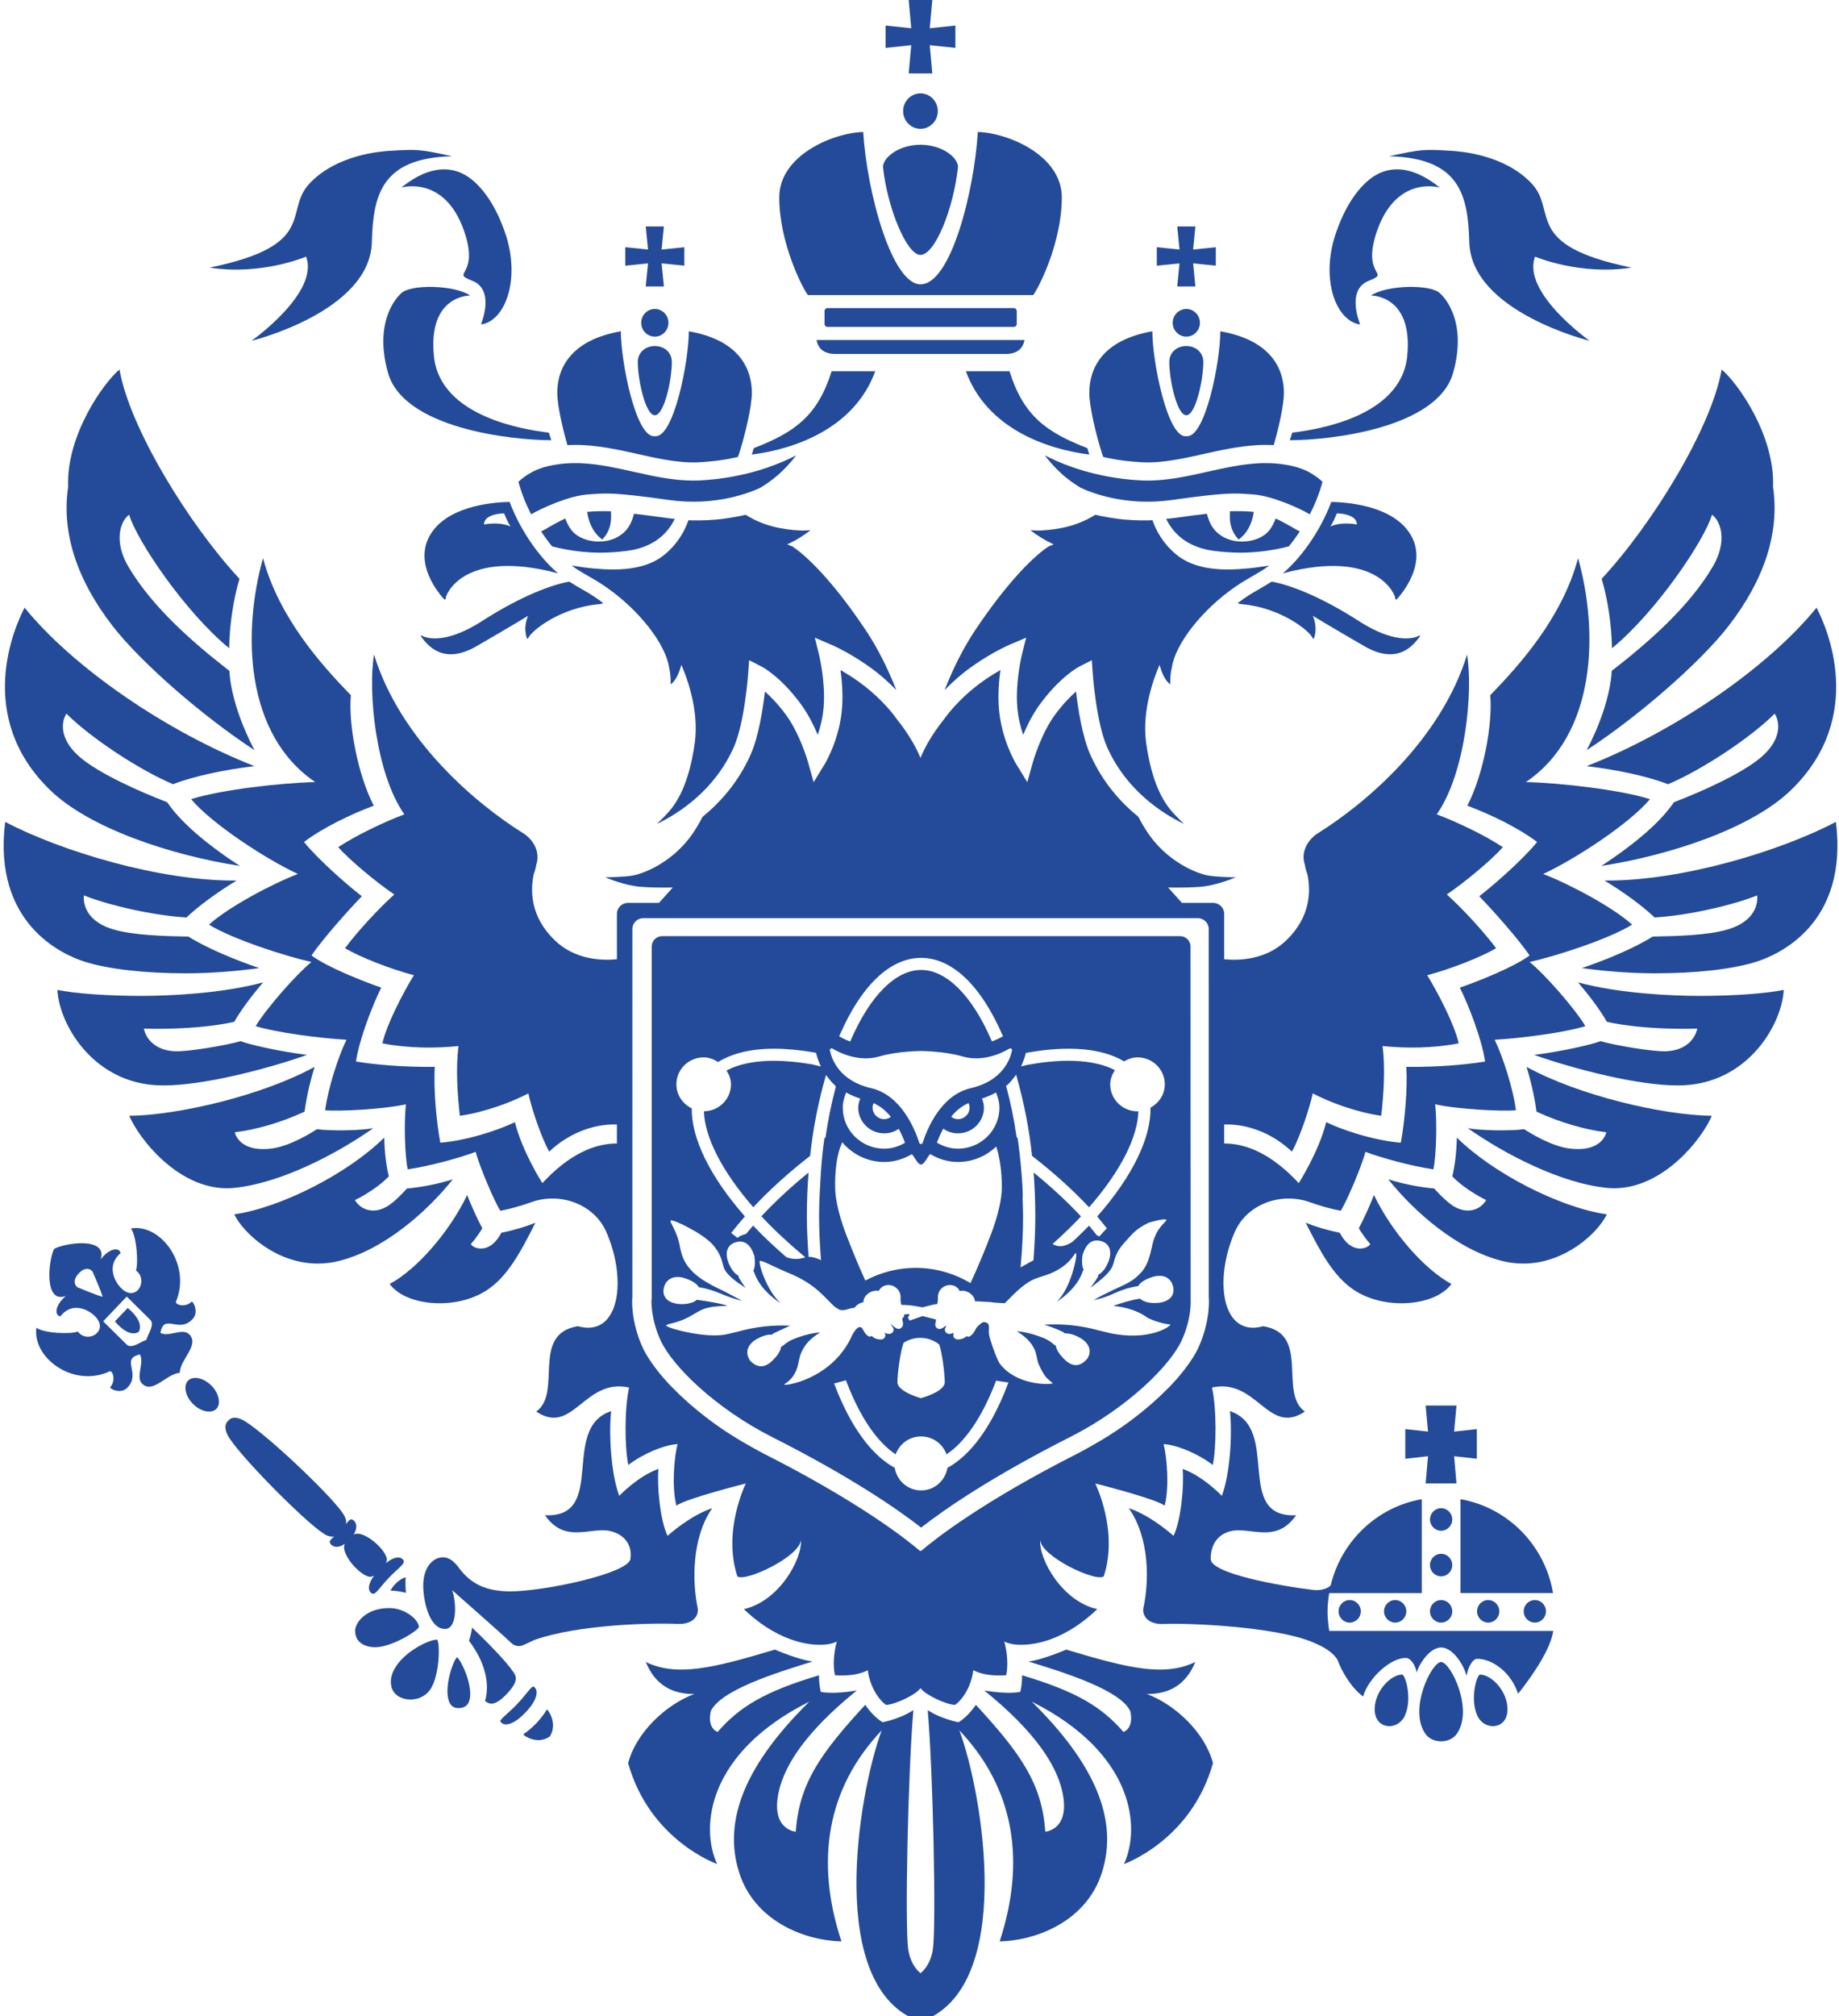 <svg width="104" height="114" viewBox="0 0 104 114" fill="none" xmlns="http://www.w3.org/2000/svg">
<path d="M81.499 85.273C81.151 85.273 80.869 85.559 80.869 85.91C80.869 86.262 81.151 86.547 81.499 86.547C81.846 86.547 82.128 86.262 82.128 85.91C82.128 85.558 81.846 85.273 81.499 85.273Z" fill="#244B99"/>
<path d="M83.531 91.104C83.531 91.456 83.813 91.741 84.161 91.741C84.508 91.741 84.79 91.456 84.79 91.104C84.79 90.752 84.508 90.467 84.161 90.467C83.813 90.467 83.531 90.752 83.531 91.104Z" fill="#244B99"/>
<path d="M81.499 90.467C81.151 90.467 80.869 90.752 80.869 91.104C80.869 91.456 81.151 91.741 81.499 91.741C81.846 91.741 82.128 91.456 82.128 91.104C82.128 90.752 81.846 90.467 81.499 90.467Z" fill="#244B99"/>
<path d="M86.169 91.104C86.169 91.456 86.451 91.741 86.799 91.741C87.146 91.741 87.428 91.456 87.428 91.104C87.428 90.752 87.146 90.467 86.799 90.467C86.451 90.467 86.169 90.752 86.169 91.104Z" fill="#244B99"/>
<path d="M80.623 79.469L80.758 80.942L79.473 80.8V82.477L80.758 82.335L80.623 83.874H82.368L82.234 82.335L83.519 82.477V80.8L82.234 80.942L82.368 79.469H80.623Z" fill="#244B99"/>
<path d="M82.594 84.764V90.073H87.828C87.373 87.366 85.266 85.229 82.594 84.764Z" fill="#244B99"/>
<path d="M81.499 87.852C81.151 87.852 80.869 88.137 80.869 88.489C80.869 88.841 81.151 89.126 81.499 89.126C81.846 89.126 82.128 88.84 82.128 88.489C82.128 88.137 81.846 87.852 81.499 87.852Z" fill="#244B99"/>
<path d="M83.7 94.682C83.521 94.682 83.122 96.023 83.533 96.974C83.751 97.481 84.264 97.695 84.694 97.553C85.117 97.413 85.24 97.015 85.252 96.705C85.291 95.663 84.367 94.682 83.7 94.682Z" fill="#244B99"/>
<path d="M79.295 94.682C78.628 94.682 77.704 95.663 77.743 96.705C77.755 97.015 77.878 97.413 78.302 97.553C78.731 97.695 79.244 97.481 79.463 96.974C79.873 96.023 79.474 94.682 79.295 94.682Z" fill="#244B99"/>
<path d="M81.498 93.969C80.959 93.969 79.63 96.675 80.621 98.044C80.81 98.306 81.142 98.453 81.498 98.453C81.853 98.453 82.185 98.306 82.375 98.044C83.366 96.675 82.037 93.969 81.498 93.969Z" fill="#244B99"/>
<path d="M75.077 91.107C75.077 90.564 75.172 90.074 75.172 90.074H80.403V89.625L80.403 85.84L80.403 84.764C77.878 85.202 75.859 87.132 75.257 89.624C75.111 89.832 74.636 89.938 74.302 89.9C72.372 89.666 68.466 88.969 68.466 88.144C68.466 86.986 69.257 86.522 70.017 86.522C71.102 86.522 72.3 87.105 73.298 85.673C69.747 85.834 72.469 80.75 69.557 79.785C69.701 81.083 69.558 83.368 69.098 84.575C69.098 84.575 68.055 83.47 66.883 83.053C66.971 83.996 66.792 85.949 66.367 86.839C66.367 86.839 65.126 85.7 63.839 85.274C65.026 86.98 64.986 89.415 64.666 90.896C64.573 91.324 64.896 91.858 65.801 91.818C67.218 91.756 72.055 91.968 74.154 92.818C74.806 93.082 75.365 93.385 75.638 93.846C75.86 94.467 76.41 95.428 77.087 95.921C77.391 94.849 78.686 93.699 79.53 93.741C79.782 93.753 80.061 94.17 80.119 94.579C80.193 94.199 80.816 93.148 81.498 93.148C82.127 93.148 82.732 94.027 82.942 94.753C83.005 94.287 83.283 93.788 83.535 93.788C84.383 93.788 85.449 94.533 85.85 95.764C86.176 95.362 87.669 93.46 87.838 92.212H75.172C75.172 92.212 75.077 91.672 75.077 91.107Z" fill="#244B99"/>
<path d="M78.27 91.104C78.27 91.456 78.552 91.741 78.9 91.741C79.248 91.741 79.529 91.456 79.529 91.104C79.529 90.752 79.248 90.467 78.9 90.467C78.552 90.467 78.27 90.752 78.27 91.104Z" fill="#244B99"/>
<path d="M75.699 91.104C75.699 91.456 75.981 91.741 76.329 91.741C76.676 91.741 76.958 91.456 76.958 91.104C76.958 90.752 76.676 90.467 76.329 90.467C75.981 90.467 75.699 90.752 75.699 91.104Z" fill="#244B99"/>
<path d="M25.844 93.697C25.633 93.894 25.144 95.256 25.357 96.085C25.449 96.441 25.647 96.593 25.982 96.575C26.328 96.553 26.516 96.374 26.575 96.01C26.707 95.182 26.074 93.865 25.844 93.697Z" fill="#244B99"/>
<path d="M30.334 97.429C30.044 97.734 29.75 97.951 29.587 98.062C29.703 98.178 30.031 98.385 30.442 98.385C30.677 98.385 30.896 98.316 31.096 98.181C31.506 97.51 31.11 96.823 30.933 96.648C30.828 96.818 30.624 97.125 30.334 97.429Z" fill="#244B99"/>
<path d="M28.659 95.777C29.094 95.319 29.246 94.986 29.139 94.725C28.983 94.35 27.994 93.258 26.698 92.025C26.659 92.28 26.602 92.531 26.525 92.777C27.398 93.921 27.725 95.149 27.43 96.18C27.537 96.251 27.603 96.283 27.642 96.298C27.977 96.43 28.395 96.054 28.659 95.777Z" fill="#244B99"/>
<path d="M30.327 95.864C30.372 95.668 30.341 95.51 30.238 95.408C30.205 95.376 30.176 95.357 30.158 95.357C30.083 95.357 29.916 95.562 29.756 95.76C29.622 95.924 29.455 96.129 29.242 96.352C29.03 96.575 28.834 96.751 28.677 96.893C28.49 97.061 28.296 97.235 28.294 97.313C28.294 97.331 28.313 97.361 28.347 97.394C28.416 97.463 28.508 97.496 28.62 97.496C28.791 97.496 29.162 97.409 29.719 96.823C30.143 96.379 30.284 96.056 30.327 95.864Z" fill="#244B99"/>
<path d="M22.356 89.558C22.35 89.564 22.188 89.722 22.084 89.934C22.355 89.936 22.671 89.982 22.955 90.058C22.936 89.808 22.917 89.471 22.942 89.18C22.702 89.233 22.445 89.462 22.356 89.558Z" fill="#244B99"/>
<path d="M25.577 89.912C25.589 89.935 28.082 92.109 28.919 92.896C29.116 93.082 29.387 93.125 29.663 92.985C29.821 92.906 30.017 92.814 30.22 92.722C32.712 91.848 36.813 91.75 38.317 91.816C39.223 91.855 39.543 91.323 39.452 90.893C39.158 89.492 39.092 86.978 40.279 85.272C38.992 85.698 37.752 86.837 37.752 86.837C37.326 85.947 37.148 83.994 37.236 83.051C36.064 83.468 35.02 84.573 35.02 84.573C34.56 83.365 34.417 81.081 34.562 79.783C31.649 80.748 34.371 85.832 30.82 85.671C31.818 87.103 33.016 86.521 34.101 86.521C34.861 86.521 35.806 87.014 35.653 88.142C35.542 88.959 30.777 89.976 28.86 89.976C27.521 89.976 26.624 89.566 25.952 88.644C25.628 88.201 25.299 88.001 24.929 88.057C24.471 88.127 23.935 88.591 23.935 89.668C23.935 90.43 24.245 92.101 25.168 92.101C25.817 92.101 25.846 90.78 25.577 89.912Z" fill="#244B99"/>
<path d="M20.821 89.136C20.931 89.173 21.042 89.147 21.151 89.089C20.799 89.576 20.813 89.896 20.965 90.046C21.204 90.281 21.381 89.85 21.984 89.215C22.588 88.582 23.005 88.388 22.768 88.153C22.614 88.002 22.297 87.998 21.822 88.381C21.875 88.269 21.895 88.157 21.857 88.048C21.657 87.476 20.728 86.714 20.216 86.713C20.142 86.713 20.069 86.728 20.001 86.757C20.226 86.399 20.168 86.128 20.017 85.98C19.851 85.817 19.756 85.931 19.57 86.167C19.596 86.002 19.553 85.809 19.396 85.573C18.627 84.42 14.561 80.624 13.638 80.243C13.086 80.015 12.906 80.331 12.906 80.331C12.906 80.331 12.601 80.525 12.842 81.079C13.245 82.006 17.152 85.969 18.308 86.715C18.545 86.868 18.736 86.905 18.897 86.874C18.672 87.069 18.564 87.17 18.729 87.332C18.88 87.481 19.149 87.531 19.494 87.29C19.468 87.36 19.456 87.435 19.458 87.51C19.476 88.03 20.252 88.951 20.821 89.136Z" fill="#244B99"/>
<path d="M23.692 91.994C23.688 91.593 22.923 90.92 22.015 90.92C20.667 90.92 20.083 91.768 20.083 92.2C20.083 93.014 20.875 93.119 21.118 93.132C22.067 93.191 23.598 92.228 23.692 91.994Z" fill="#244B99"/>
<path d="M22.531 94.029C22.172 94.484 22.038 94.929 22.131 95.351C22.244 95.862 22.753 96.091 23.207 96.091C23.686 96.091 24.115 95.867 24.355 95.49C24.869 94.684 24.892 92.898 24.719 92.703C24.287 92.703 23.139 93.257 22.531 94.029Z" fill="#244B99"/>
<path d="M10.697 75.438C10.316 75.062 9.537 75.622 9.071 75.362C9.277 74.214 10.096 75.419 10.887 74.588C11.202 74.257 11.033 73.74 10.852 73.583C10.511 73.926 9.984 73.808 9.943 73.617C10.841 71.511 9.087 69.162 7.403 69.457C7.733 69.896 7.832 71.422 7.688 71.834C8.329 72.291 7.871 73.368 7.163 73.055C6.688 72.863 5.851 71.685 6.814 70.856C6.786 70.556 6.256 70.484 5.694 71.204C6.107 69.881 3.579 70.296 3.059 70.614C2.764 71.151 2.436 73.736 3.722 73.275C3.032 73.87 3.12 74.406 3.415 74.426C4.199 73.421 5.381 74.236 5.585 74.713C5.915 75.424 4.871 75.922 4.403 75.285C4.001 75.445 2.5 75.392 2.058 75.07C1.823 76.792 4.183 78.502 6.224 77.524C6.412 77.559 6.545 78.091 6.22 78.449C6.379 78.629 6.892 78.784 7.208 78.453C7.998 77.623 6.789 76.827 7.91 76.581C8.181 77.047 7.655 77.857 8.036 78.233C8.646 78.834 9.412 77.668 10.164 77.621C10.186 76.855 11.307 76.04 10.697 75.438ZM4.378 72.779C4.378 72.779 3.984 72.501 4.457 71.991C4.941 71.494 5.228 71.887 5.228 71.887C5.228 71.887 5.672 72.869 5.803 73.32C5.355 73.201 4.378 72.779 4.378 72.779ZM8.28 75.764C8.036 75.795 7.456 76.307 7.165 76.021L5.835 74.709L6.5 74.008L7.168 73.309L8.497 74.622C8.788 74.908 8.303 75.515 8.28 75.764Z" fill="#244B99"/>
<path d="M11.047 77.906C10.927 77.906 10.756 77.935 10.63 78.067C10.503 78.2 10.458 78.407 10.504 78.647C10.555 78.908 10.705 79.173 10.928 79.392C11.194 79.655 11.528 79.812 11.822 79.812C11.943 79.812 12.113 79.785 12.239 79.653C12.514 79.364 12.378 78.757 11.942 78.326C11.675 78.064 11.341 77.906 11.047 77.906Z" fill="#244B99"/>
<path d="M7.219 73.955L6.859 74.331L6.501 74.71C6.501 74.71 7.244 75.67 7.844 75.305C8.186 74.681 7.219 73.955 7.219 73.955Z" fill="#244B99"/>
<path d="M77.487 70.333C77.461 70.523 76.47 71.042 75.77 69.703C75.052 69.556 74.336 69.337 73.842 69.135C74.691 70.824 75.436 72.205 76.615 72.965C78.366 74.095 81.176 73.842 82.082 72.596C80.542 71.769 78.702 69.651 77.701 67.566C77.502 68.075 77.142 68.897 76.844 69.449C77.028 69.751 77.273 70.098 77.487 70.333Z" fill="#244B99"/>
<path d="M94.334 44.34C96.304 43.51 99.078 41.646 100.358 40.353C100.528 40.57 100.988 41.657 99.534 42.864C98.475 43.743 96.326 44.719 94.664 45.358C93.929 46.444 92.55 47.654 90.561 48.959C94.407 48.362 99.045 46.851 101.297 44.661C105.571 40.505 103.291 35.435 102.73 34.357C99.962 37.769 94.665 41.388 89.73 43.316C91.395 43.518 93.104 43.865 94.334 44.34Z" fill="#244B99"/>
<path d="M91.162 36.652C93.65 34.615 96.395 30.553 96.817 29.102C97.37 29.505 97.658 30.675 96.877 32.011C95.527 34.321 93.194 36.342 91.149 37.93C91.062 39.414 90.404 41.135 89.73 42.415C92.74 40.442 96.193 37.414 97.761 35.383C99.8 32.743 100.644 30.1 100.269 27.528C100.385 24.601 98.243 21.614 97.362 20.893C96.81 24.144 93.47 29.614 90.577 32.727C90.92 33.853 91.142 35.35 91.162 36.652Z" fill="#244B99"/>
<path d="M89.242 55.543C89.827 56.227 90.469 57.066 90.875 57.776C93.147 58.275 95.984 58.156 95.984 58.156C95.984 58.156 95.815 59.352 94.239 59.438C93.544 59.476 91.406 59.121 90.511 58.867C90.133 59.024 88.475 59.427 86.759 59.645C89.166 60.49 92.665 61.37 94.864 61.37C95.082 61.37 95.285 61.362 95.469 61.345C98.995 61.032 100.782 57.828 100.875 55.971C99.832 56.178 98.015 56.308 96.145 56.308C94.559 56.308 91.566 56.176 89.242 55.543Z" fill="#244B99"/>
<path d="M103.826 46.471C100.69 48.112 95.11 49.824 90.738 49.786C91.845 50.457 92.894 51.227 93.573 51.874C95.415 51.766 97.908 51.209 99.373 50.626C99.403 50.883 99.427 52.029 97.732 52.542C96.58 52.891 94.786 52.928 93.463 52.954C92.406 53.619 90.778 54.29 89.459 54.734C90.68 54.906 92.182 55.032 93.605 55.032C95.938 55.032 98.027 54.792 99.337 54.373C100.581 53.975 104.543 52.238 103.826 46.471Z" fill="#244B99"/>
<path d="M86.895 62.854C88.231 63.468 89.627 63.873 90.84 64.019C90.84 64.019 90.64 65.173 88.754 64.937C87.72 64.807 86.477 64.03 86.195 63.844C85.38 63.956 83.662 63.918 83.009 63.787C85.061 65.234 88.248 66.906 90.889 67.164C91.022 67.177 91.155 67.183 91.288 67.183C94.058 67.183 96.244 64.412 96.808 63.088C93.99 63.051 89.241 61.923 86.33 60.32C86.529 60.974 86.761 61.86 86.895 62.854Z" fill="#244B99"/>
<path d="M82.13 66.509C82.876 67.298 84.049 67.853 84.049 67.853C84.049 67.853 83.74 68.443 83.013 68.443C82.772 68.443 82.519 68.375 82.264 68.233C81.763 67.954 81.111 67.2 81.111 67.2C80.181 67.107 79.342 66.939 78.511 66.678C79.966 68.502 82.412 70.675 84.981 71.302C85.362 71.395 85.753 71.442 86.145 71.443C88.48 71.443 90.346 69.741 90.871 68.659C88.215 68.28 84.412 66.328 82.389 64.318C82.372 65.121 82.278 65.927 82.13 66.509Z" fill="#244B99"/>
<path d="M64.859 95.779C66.126 95.787 67.069 95.257 67.597 93.97C65.843 94.808 63.838 94.332 60.298 93.269C60.298 93.269 58.914 93.862 58.157 93.941C60.294 94.591 63.407 95.584 63.925 96.763C64.131 97.752 63.534 97.922 63.534 97.922C62.289 96.498 60.889 95.643 57.801 94.72C57.807 95.271 57.7 95.658 57.7 95.658C57.7 95.658 57.048 95.816 55.663 95.578C56.874 96.577 59.801 99.017 60.146 101.694C60.376 103.481 59.113 103.564 59.113 103.564C58.933 100.876 57.761 99.183 55.188 96.39C55.188 96.39 54.766 97.044 54.205 97.374C54.205 97.374 53.254 97.207 52.465 96.691C52.769 100.238 52.948 108.792 52.76 110.187C52.628 111.158 52.059 111.565 52.059 111.565C52.059 111.565 51.49 111.158 51.358 110.187C51.17 108.792 51.349 100.238 51.653 96.691C50.864 97.207 49.913 97.374 49.913 97.374C49.352 97.044 48.931 96.39 48.931 96.39C46.357 99.183 45.185 100.876 45.005 103.564C45.005 103.564 43.742 103.481 43.972 101.694C44.317 99.017 47.244 96.577 48.455 95.578C47.07 95.816 46.418 95.658 46.418 95.658C46.418 95.658 46.311 95.271 46.317 94.72C43.23 95.643 41.829 96.498 40.584 97.922C40.584 97.922 39.987 97.752 40.193 96.763C40.711 95.584 43.824 94.591 45.961 93.941C45.204 93.862 43.82 93.269 43.82 93.269C40.28 94.332 38.275 94.808 36.521 93.97C37.05 95.257 37.992 95.786 39.26 95.779C37.625 96.389 35.956 97.996 35.523 99.689C36.748 104.064 40.554 105.391 40.554 105.391C39.591 103.305 39.999 99.104 45.767 96.212C42.217 99.711 40.854 102.865 41.796 105.858C42.66 108.605 45.47 109.718 47.585 109.766C46.089 105.224 46.756 101.111 49.861 97.836C48.53 101.428 46.658 112.467 52.059 114.306C57.459 112.467 55.588 101.428 54.257 97.836C57.362 101.111 58.029 105.224 56.533 109.766C58.648 109.718 61.458 108.605 62.322 105.858C63.264 102.865 61.901 99.711 58.351 96.212C64.119 99.104 64.527 103.305 63.564 105.391C63.564 105.391 67.37 104.064 68.596 99.689C68.162 97.996 66.493 96.389 64.859 95.779Z" fill="#244B99"/>
<path d="M27.505 72.965C28.683 72.205 29.429 70.824 30.278 69.135C29.784 69.337 29.067 69.556 28.349 69.703C27.65 71.042 26.658 70.523 26.632 70.333C26.847 70.098 27.092 69.751 27.276 69.449C26.977 68.897 26.617 68.075 26.419 67.566C25.418 69.651 23.578 71.769 22.037 72.596C22.943 73.842 25.753 74.095 27.505 72.965Z" fill="#244B99"/>
<path d="M13.559 48.959C11.57 47.654 10.191 46.444 9.456 45.358C7.794 44.719 5.645 43.743 4.586 42.864C3.132 41.657 3.592 40.57 3.762 40.353C5.042 41.646 7.816 43.51 9.786 44.339C11.016 43.865 12.725 43.518 14.391 43.316C9.456 41.388 4.158 37.769 1.39 34.357C0.829 35.435 -1.451 40.505 2.823 44.661C5.075 46.851 9.713 48.362 13.559 48.959Z" fill="#244B99"/>
<path d="M14.392 42.415C13.717 41.135 13.059 39.414 12.972 37.93C10.928 36.342 8.594 34.321 7.244 32.011C6.463 30.675 6.751 29.505 7.304 29.102C7.726 30.553 10.471 34.615 12.96 36.652C12.979 35.35 13.201 33.853 13.544 32.727C10.651 29.614 7.311 24.144 6.759 20.893C5.878 21.614 3.736 24.601 3.853 27.528C3.477 30.1 4.321 32.743 6.36 35.383C7.928 37.414 11.381 40.442 14.392 42.415Z" fill="#244B99"/>
<path d="M13.246 57.776C13.652 57.066 14.294 56.227 14.879 55.543C12.554 56.176 9.562 56.308 7.976 56.308C6.106 56.308 4.288 56.178 3.246 55.971C3.339 57.828 5.126 61.032 8.652 61.345C8.835 61.362 9.039 61.37 9.257 61.37C11.456 61.37 14.955 60.49 17.362 59.645C15.645 59.427 13.988 59.024 13.61 58.867C12.714 59.121 10.576 59.476 9.881 59.438C8.306 59.352 8.137 58.156 8.137 58.156C8.137 58.156 10.974 58.275 13.246 57.776Z" fill="#244B99"/>
<path d="M4.782 54.373C6.092 54.792 8.181 55.032 10.514 55.032C11.937 55.032 13.438 54.906 14.66 54.734C13.341 54.29 11.713 53.619 10.655 52.954C9.333 52.928 7.539 52.891 6.386 52.542C4.692 52.029 4.716 50.883 4.746 50.626C6.211 51.209 8.704 51.766 10.546 51.874C11.225 51.227 12.274 50.457 13.381 49.786C9.009 49.824 3.429 48.112 0.293 46.471C-0.424 52.238 3.538 53.975 4.782 54.373Z" fill="#244B99"/>
<path d="M12.83 67.183C12.963 67.183 13.097 67.177 13.23 67.164C15.87 66.906 19.057 65.234 21.11 63.787C20.457 63.918 18.738 63.956 17.924 63.844C17.642 64.03 16.399 64.807 15.365 64.937C13.479 65.173 13.279 64.019 13.279 64.019C14.491 63.873 15.888 63.468 17.223 62.854C17.357 61.86 17.59 60.974 17.789 60.32C14.877 61.923 10.128 63.051 7.311 63.088C7.874 64.412 10.06 67.183 12.83 67.183Z" fill="#244B99"/>
<path d="M17.974 71.443C18.366 71.442 18.757 71.395 19.138 71.302C21.707 70.675 24.154 68.502 25.608 66.678C24.778 66.939 23.938 67.107 23.008 67.2C23.008 67.2 22.357 67.954 21.855 68.233C21.601 68.375 21.347 68.443 21.106 68.443C20.379 68.443 20.071 67.853 20.071 67.853C20.071 67.853 21.243 67.298 21.989 66.509C21.841 65.927 21.747 65.121 21.73 64.318C19.707 66.328 15.904 68.28 13.248 68.659C13.774 69.741 15.639 71.443 17.974 71.443Z" fill="#244B99"/>
<path d="M51.074 6.282C51.074 6.834 51.514 7.284 52.055 7.284C52.596 7.284 53.036 6.834 53.036 6.282C53.036 5.729 52.596 5.279 52.055 5.279C51.514 5.279 51.074 5.729 51.074 6.282Z" fill="#244B99"/>
<path d="M51.389 4.152L51.389 4.152H52.724L52.58 2.555L54.03 2.708V1.444L52.58 1.597L52.724 0H51.389L51.533 1.597L50.083 1.444V2.708L51.533 2.555L51.389 4.152Z" fill="#244B99"/>
<path d="M46.749 19.935C46.891 19.986 47.055 20.013 47.249 20.013H56.869C57.063 20.013 57.227 19.986 57.368 19.935C57.678 19.825 57.867 19.594 57.941 19.225H46.177C46.25 19.594 46.439 19.825 46.749 19.935Z" fill="#244B99"/>
<path d="M57.33 18.485C57.423 18.485 57.499 18.41 57.499 18.318V17.587C57.499 17.495 57.423 17.42 57.33 17.42H46.798C46.705 17.42 46.629 17.495 46.629 17.587V18.318C46.629 18.41 46.705 18.485 46.798 18.485H57.33Z" fill="#244B99"/>
<path d="M58.428 16.683C58.699 16.349 60.048 13.766 60.048 11.159C60.048 8.812 57.071 7.52 55.299 7.461C55.094 10.813 53.776 16.076 52.059 16.076C50.433 16.076 49.02 10.844 48.817 7.461C47.046 7.52 44.069 8.812 44.069 11.159C44.069 13.766 45.417 16.349 45.689 16.683H58.428Z" fill="#244B99"/>
<path d="M52.057 14.412C52.866 14.412 53.912 11.857 54.179 9.439C54.179 8.95 53.37 8.201 52.057 8.182C50.745 8.201 49.935 8.95 49.935 9.439C50.17 11.694 51.261 14.412 52.057 14.412Z" fill="#244B99"/>
<path d="M67.327 53.515C67.327 53.191 67.061 52.928 66.733 52.928H37.451C37.123 52.928 36.857 53.191 36.857 53.516V73.348V73.431L36.841 73.535C36.845 73.535 36.791 74.546 37.357 75.783C38.012 77.22 40.445 79.623 43.667 81.251C48.153 83.519 50.786 85.352 52.092 86.369C53.396 85.352 56.026 83.523 60.515 81.251C63.735 79.625 66.172 77.22 66.83 75.783C67.411 74.509 67.336 73.474 67.335 73.464L67.327 53.515ZM57.463 60.764L57.511 60.933C57.92 62.382 58.207 63.868 58.365 65.354C59.584 66.3 60.668 67.277 61.59 68.262C63.382 66.206 64.341 64.293 64.378 62.825C64.361 62.825 64.347 62.835 64.329 62.835C63.476 62.835 62.785 62.151 62.785 61.309C62.785 61.007 62.897 60.742 63.05 60.505C62.257 60.091 61.256 59.976 60.424 59.976C59.724 59.976 58.952 60.053 58.129 60.202C58.087 60.21 58.042 60.222 57.998 60.233L57.748 60.294L57.815 60.135C57.901 59.931 57.968 59.732 57.999 59.588L58.011 59.532L58.07 59.522C60.472 59.09 62.357 59.281 63.569 60.009C63.797 59.878 64.047 59.783 64.329 59.783C65.181 59.783 65.873 60.466 65.873 61.309C65.873 61.883 65.538 62.366 65.063 62.626C65.097 64.322 64.059 66.495 62.052 68.779C62.16 68.906 62.259 69.032 62.356 69.153C62.418 69.232 62.481 69.312 62.547 69.391L62.596 69.453L62.541 69.508C62.44 69.609 62.336 69.722 62.216 69.856L62.166 69.911L62.103 69.871C62.073 69.861 62.055 69.856 62.035 69.843L62.014 69.825C61.952 69.749 61.893 69.674 61.834 69.599C61.754 69.498 61.675 69.397 61.589 69.296C61.356 69.542 61.097 69.789 60.846 70.028L60.656 70.209C60.266 70.464 59.93 70.523 59.643 70.394L59.521 70.339L59.62 70.251C60.212 69.715 60.707 69.232 61.132 68.776C60.352 67.937 59.452 67.104 58.455 66.296C58.517 67.128 58.549 67.963 58.549 68.779C58.549 69.508 58.517 70.279 58.448 71.208L58.444 71.255L58.402 71.277C58.276 71.346 58.075 71.458 57.862 71.577L57.715 71.659L57.73 71.495C57.816 70.516 57.858 69.627 57.858 68.779C57.858 68.494 57.846 68.208 57.835 67.931L57.828 67.73L57.838 67.7C57.853 67.153 57.715 65.424 57.544 64.327C57.541 64.327 57.538 64.326 57.536 64.324L57.495 64.305L57.488 64.259C57.347 63.299 57.154 62.353 56.912 61.449L56.897 61.388L56.949 61.353C56.96 61.346 56.969 61.339 56.977 61.334L57.023 61.291C57.157 61.163 57.258 61.031 57.356 60.905L57.463 60.764ZM47.488 58.523C48.712 55.707 50.346 54.158 52.09 54.158C53.833 54.158 55.466 55.706 56.689 58.517L56.72 58.589L56.652 58.627C56.591 58.662 56.421 58.755 56.175 58.851L56.096 58.883L56.062 58.804C54.97 56.286 53.523 54.841 52.09 54.841C50.656 54.841 49.207 56.288 48.115 58.81L48.081 58.888L48.001 58.857C47.753 58.76 47.585 58.668 47.525 58.633L47.457 58.594L47.488 58.523ZM47.085 59.29C47.505 59.538 48.588 60.067 49.737 59.73C50.779 59.425 52.083 59.425 52.083 59.425C52.083 59.425 53.386 59.425 54.429 59.73C55.577 60.067 56.661 59.538 57.08 59.29C57.155 59.245 57.248 59.309 57.231 59.394C57.127 59.897 56.694 61.111 54.906 61.523C53.208 61.914 52.43 63.831 52.178 64.614C52.149 64.706 52.016 64.706 51.987 64.614C51.736 63.831 50.957 61.914 49.26 61.523C47.472 61.111 47.038 59.897 46.934 59.394C46.917 59.309 47.01 59.245 47.085 59.29ZM50.005 64.08C50.304 64.08 50.587 63.987 50.825 63.824C50.985 64.119 51.103 64.398 51.181 64.611C50.829 64.82 50.429 64.946 50.005 64.946C48.712 64.946 47.66 63.906 47.66 62.628C47.66 62.326 47.74 62.04 47.854 61.768C48.085 61.902 48.352 62.017 48.649 62.116C48.583 62.278 48.535 62.448 48.535 62.628C48.535 63.428 49.195 64.08 50.005 64.08ZM49.348 62.628C49.348 62.537 49.369 62.452 49.403 62.374C49.793 62.542 50.118 62.821 50.38 63.147C50.274 63.226 50.148 63.277 50.005 63.277C49.642 63.277 49.348 62.986 49.348 62.628ZM50.005 65.698C50.539 65.698 51.078 65.546 51.563 65.26C51.709 65.37 51.889 65.842 52.083 65.842C52.279 65.842 52.461 65.368 52.608 65.255C53.096 65.544 53.638 65.698 54.175 65.698C55.014 65.698 55.774 65.364 56.333 64.828C56.343 64.855 56.355 64.876 56.364 64.905C56.652 65.813 56.692 67.047 56.632 67.56C56.576 68.055 56.444 68.572 56.31 69.008C56.128 69.604 55.939 70.043 55.936 70.052C55.934 70.058 55.886 70.185 55.803 70.398C55.632 70.835 55.299 71.649 54.884 72.546C53.974 72.004 52.916 71.685 51.779 71.685C50.749 71.685 49.787 71.951 48.937 72.402C48.569 71.597 48.272 70.874 48.105 70.45C48.01 70.201 47.953 70.054 47.95 70.049C47.946 70.041 47.723 69.513 47.524 68.828C47.41 68.432 47.305 67.989 47.256 67.56C47.213 67.192 47.178 65.953 47.477 64.984C47.52 64.843 47.575 64.712 47.633 64.586C48.204 65.26 49.049 65.698 50.005 65.698ZM54.174 64.08C54.985 64.08 55.644 63.428 55.644 62.628C55.644 62.447 55.596 62.277 55.53 62.114C55.827 62.015 56.095 61.901 56.325 61.769C56.44 62.04 56.52 62.326 56.52 62.628C56.52 63.906 55.468 64.946 54.174 64.946C53.745 64.946 53.342 64.817 52.986 64.603C53.065 64.39 53.184 64.11 53.344 63.816C53.585 63.983 53.871 64.08 54.174 64.08ZM53.791 63.14C54.054 62.813 54.382 62.536 54.775 62.37C54.811 62.448 54.831 62.535 54.831 62.628C54.831 62.986 54.537 63.277 54.175 63.277C54.027 63.277 53.898 63.223 53.791 63.14ZM39.794 59.783C40.1 59.783 40.369 59.893 40.609 60.045C41.393 59.567 42.436 59.294 43.756 59.294C44.461 59.294 45.226 59.364 46.032 59.503L46.154 59.532L46.166 59.587C46.199 59.736 46.267 59.938 46.352 60.139L46.42 60.3L46.148 60.232C46.068 60.212 45.989 60.19 45.912 60.176C45.141 60.044 44.415 59.976 43.756 59.976C42.91 59.976 41.888 60.096 41.089 60.528C41.233 60.76 41.338 61.017 41.338 61.309C41.338 62.147 40.653 62.824 39.808 62.832C39.855 64.294 40.813 66.202 42.6 68.258C43.531 67.264 44.611 66.287 45.815 65.353C45.971 63.877 46.257 62.394 46.665 60.949L46.713 60.78L46.82 60.919C46.927 61.057 47.023 61.179 47.15 61.298C47.182 61.334 47.203 61.353 47.225 61.373L47.261 61.409V61.471C47.022 62.373 46.83 63.312 46.691 64.26L46.68 64.332L46.628 64.334C46.516 65.034 46.429 65.99 46.385 66.974C46.342 67.662 46.322 68.235 46.322 68.779C46.322 69.478 46.353 70.218 46.42 71.104L46.431 71.249L46.297 71.191C46.103 71.108 45.949 71.069 45.809 71.064L45.728 71.063L45.723 70.983C45.678 70.332 45.63 69.569 45.63 68.779C45.63 67.961 45.662 67.128 45.725 66.297C44.733 67.101 43.838 67.931 43.06 68.768C43.716 69.474 44.508 70.219 45.417 70.983L45.545 71.093L45.382 71.134C45.081 71.212 44.777 71.195 44.484 71.084L44.457 71.069C43.689 70.397 43.093 69.83 42.59 69.293C42.487 69.413 42.388 69.532 42.29 69.651L42.201 69.758L42.176 69.766C42.039 69.808 41.883 69.861 41.754 69.948L41.696 69.988L41.644 69.939C41.609 69.907 41.563 69.873 41.518 69.84C41.483 69.816 41.45 69.79 41.419 69.766L41.352 69.712L41.405 69.644C41.659 69.325 41.894 69.039 42.126 68.776C40.135 66.51 39.101 64.356 39.119 62.665C38.609 62.416 38.251 61.909 38.251 61.309C38.251 60.466 38.942 59.783 39.794 59.783ZM56.99 78.269C56.092 80.65 54.895 82.279 53.583 82.99C53.458 83.709 52.853 84.267 52.09 84.267C51.326 84.267 50.721 83.709 50.597 82.988C49.293 82.281 48.103 80.669 47.207 78.314L47.173 78.225L47.839 78.04L47.868 78.114C48.635 80.131 49.608 81.538 50.651 82.228C50.866 81.64 51.422 81.215 52.09 81.215C52.758 81.215 53.314 81.64 53.529 82.227C54.569 81.538 55.539 80.136 56.308 78.126L56.333 78.058L56.406 78.073C56.575 78.102 56.746 78.129 56.919 78.152L57.029 78.166L56.99 78.269ZM50.751 78.148C50.751 77.66 50.918 76.401 51.1 75.923C51.37 75.746 51.695 75.642 52.044 75.642C52.45 75.642 52.822 75.782 53.113 76.014C53.282 76.472 53.429 77.691 53.429 78.148C53.429 78.651 52.281 79.002 52.069 79.051C51.899 79.002 50.751 78.651 50.751 78.148ZM66.241 73.325C66.159 73.428 66.051 73.507 65.916 73.563C65.907 73.567 65.898 73.572 65.889 73.575C65.755 73.629 65.593 73.66 65.41 73.669L65.292 73.674C65.043 73.674 64.822 73.63 64.652 73.547C64.582 73.512 64.521 73.47 64.469 73.421C64.468 73.421 64.467 73.42 64.467 73.419C64.458 73.422 64.451 73.432 64.442 73.433C64.037 73.481 63.209 73.724 62.962 73.842C63.099 73.842 64.124 73.933 64.894 74.504C65.239 74.69 65.918 74.884 66.19 74.88C66.202 74.998 64.979 75.851 62.742 75.368L62.159 75.226C61.131 74.942 60.094 74.833 59.049 74.898C59.176 74.937 59.279 74.969 59.338 74.99C59.629 75.092 59.898 75.204 60.138 75.322C60.173 75.339 60.198 75.368 60.222 75.396C60.279 75.385 60.336 75.385 60.393 75.397C60.499 75.412 60.591 75.429 60.692 75.464C60.812 75.506 60.942 75.564 61.076 75.639C61.251 75.736 61.39 75.856 61.487 75.994C61.544 76.075 61.583 76.159 61.605 76.243C61.605 76.244 61.605 76.244 61.605 76.246C61.65 76.43 61.611 76.626 61.494 76.814C61.074 77.307 60.628 77.307 60.155 76.816C60.129 76.795 60.083 76.74 60.065 76.712C59.986 76.642 59.828 76.452 59.749 76.234C59.73 76.192 59.716 76.133 59.706 76.071C59.681 76.059 59.651 76.061 59.629 76.042C59.44 75.872 59.236 75.74 59.039 75.66C58.619 75.488 58.219 75.372 57.818 75.305C57.703 75.287 57.607 75.28 57.506 75.27C57.882 75.504 58.174 75.756 58.364 76.042C58.372 76.056 58.394 76.091 58.4 76.105C58.649 76.488 58.61 76.82 58.738 77.132C59.084 77.893 59.227 77.937 59.544 78.215C59.227 78.309 57.424 78.296 56.524 77.077C56.489 77.017 56.454 76.948 56.418 76.872C56.221 76.437 56.054 75.913 55.961 75.586C55.852 75.2 56.029 74.912 55.817 74.798C55.6 74.682 55.477 74.829 55.477 74.829C55.472 74.833 55.455 74.848 55.437 74.863C55.428 74.873 55.419 74.881 55.409 74.889C55.403 74.893 55.395 74.899 55.386 74.905C55.384 74.907 55.382 74.91 55.379 74.912C55.371 74.919 55.364 74.928 55.355 74.934L55.313 74.973C55.225 75.053 55.211 75.081 55.183 75.137L55.147 75.209C55.109 75.274 55.086 75.311 55.063 75.344C55.052 75.36 55.018 75.406 55.004 75.418C54.979 75.452 54.951 75.479 54.921 75.505C54.906 75.517 54.865 75.544 54.847 75.552C54.782 75.591 54.722 75.588 54.666 75.543C54.644 75.561 54.619 75.583 54.599 75.597C54.58 75.612 54.526 75.65 54.504 75.657C54.392 75.71 54.277 75.735 54.159 75.733C54.044 75.73 53.934 75.648 53.914 75.536C53.902 75.469 53.921 75.406 53.956 75.354L53.92 75.371C53.84 75.399 53.772 75.414 53.701 75.421C53.609 75.429 53.529 75.388 53.463 75.297C53.416 75.212 53.43 75.11 53.487 75.032C53.532 74.971 53.476 74.962 53.473 74.965C53.395 75.033 53.311 75.087 53.229 75.122C53.144 75.156 53.063 75.146 52.984 75.091C52.914 75.037 52.88 74.95 52.893 74.864L52.911 74.757C52.913 74.743 52.917 74.723 52.923 74.701C52.924 74.69 52.928 74.649 52.928 74.641C52.929 74.632 52.932 74.617 52.935 74.602C52.908 74.596 52.881 74.589 52.853 74.582L52.78 74.561C52.767 74.56 52.755 74.556 52.746 74.554C52.568 74.507 52.397 74.465 52.238 74.427C52.215 74.422 52.194 74.418 52.172 74.413C52.159 74.417 52.148 74.42 52.136 74.424C51.985 74.475 51.823 74.531 51.656 74.591C51.646 74.594 51.635 74.599 51.623 74.601L51.554 74.628C51.515 74.641 51.48 74.652 51.441 74.667C51.43 74.645 51.416 74.624 51.401 74.599L51.39 74.578C51.377 74.552 51.361 74.524 51.348 74.5C51.345 74.499 51.344 74.497 51.342 74.492C51.38 74.441 51.409 74.396 51.419 74.369C51.426 74.35 51.42 74.322 51.424 74.301C51.409 74.3 51.394 74.3 51.379 74.299C51.299 74.3 51.218 74.312 51.138 74.318C51.132 74.373 51.13 74.431 51.098 74.476C51.08 74.502 51.051 74.516 51.024 74.533C51.03 74.58 51.037 74.626 51.044 74.673L51.053 74.734C51.054 74.738 51.055 74.745 51.056 74.748L51.065 74.803C51.082 74.89 51.053 75.007 50.983 75.063C50.906 75.132 50.824 75.152 50.737 75.121C50.703 75.106 50.662 75.084 50.621 75.059C50.584 75.037 50.546 75.007 50.506 74.973C50.494 74.963 50.483 74.953 50.474 74.943C50.473 74.945 50.463 74.936 50.433 74.905C50.427 74.898 50.42 74.89 50.413 74.88C50.398 74.864 50.385 74.847 50.371 74.831C50.372 74.833 50.374 74.835 50.374 74.836C50.379 74.846 50.391 74.877 50.396 74.891C50.396 74.891 50.404 74.907 50.411 74.923C50.413 74.924 50.442 74.975 50.443 74.975L50.446 74.984C50.447 74.985 50.451 74.992 50.451 74.993C50.464 75.007 50.507 75.07 50.515 75.088C50.547 75.162 50.539 75.247 50.495 75.315C50.415 75.407 50.324 75.44 50.222 75.414C50.192 75.41 50.147 75.402 50.105 75.388C50.062 75.374 50.037 75.354 50.003 75.338C50.06 75.401 50.087 75.485 50.06 75.567C50.03 75.662 49.942 75.728 49.841 75.733C49.753 75.737 49.666 75.728 49.579 75.703C49.565 75.701 49.53 75.689 49.492 75.672C49.477 75.665 49.412 75.63 49.399 75.62C49.341 75.576 49.314 75.555 49.288 75.532C49.229 75.583 49.166 75.587 49.1 75.543C49.089 75.537 49.028 75.492 49.018 75.483C48.962 75.426 48.926 75.38 48.891 75.325L48.867 75.287C48.861 75.277 48.853 75.262 48.846 75.247C48.839 75.237 48.82 75.207 48.816 75.197C48.816 75.196 48.781 75.13 48.781 75.129L48.735 75.074C48.453 74.836 48.11 75.67 48.102 75.685C46.961 77.99 44.365 78.39 44.342 78.279C44.36 78.238 44.94 77.996 45.128 77.168C45.236 76.693 45.238 76.544 45.505 76.13C45.546 76.066 45.591 76.006 45.639 75.949C45.816 75.729 46.067 75.535 46.354 75.353C46.35 75.348 46.346 75.344 46.343 75.339C46.245 75.349 46.148 75.356 46.041 75.375C45.661 75.437 45.272 75.55 44.847 75.724C44.652 75.804 44.446 75.937 44.253 76.107C44.23 76.127 44.199 76.126 44.172 76.137C44.163 76.189 44.158 76.239 44.138 76.296C44.086 76.438 43.997 76.582 43.875 76.726C43.847 76.759 43.812 76.795 43.776 76.831C43.774 76.833 43.732 76.879 43.73 76.881C43.28 77.356 42.843 77.372 42.42 76.931C42.385 76.88 42.357 76.828 42.332 76.774C42.262 76.618 42.244 76.463 42.278 76.313C42.312 76.177 42.382 76.056 42.487 75.946C42.577 75.852 42.685 75.769 42.81 75.701C42.946 75.625 43.078 75.567 43.198 75.527C43.287 75.498 43.378 75.476 43.475 75.464C43.532 75.456 43.595 75.462 43.657 75.466C43.682 75.435 43.71 75.405 43.748 75.386C43.864 75.329 43.992 75.27 44.13 75.208C44.249 75.154 44.375 75.097 44.505 75.034C44.558 75.009 44.621 74.982 44.693 74.955C43.696 74.904 42.708 75.016 41.727 75.29C41.553 75.334 41.359 75.381 41.142 75.43C39.938 75.721 37.665 75.068 37.677 74.949C37.69 74.831 38.23 74.846 38.937 74.473C39.361 74.244 39.699 73.99 40.077 73.933C40.369 73.849 41.01 73.835 41.147 73.834C40.894 73.714 39.833 73.541 39.444 73.498C39.434 73.496 39.428 73.484 39.418 73.482C39.416 73.484 39.414 73.488 39.411 73.49C39.41 73.491 39.41 73.491 39.409 73.492C39.355 73.538 39.294 73.578 39.227 73.611C38.98 73.709 38.728 73.75 38.472 73.734C38.293 73.724 38.136 73.693 38.002 73.641C37.997 73.639 37.992 73.637 37.988 73.636C37.837 73.576 37.72 73.493 37.643 73.388C37.562 73.279 37.478 73.092 37.541 72.819C37.66 72.302 38.118 72.083 38.715 72.264C39.033 72.363 39.281 72.501 39.431 72.662C39.464 72.694 39.494 72.74 39.522 72.787C39.529 72.787 39.535 72.78 39.543 72.781C39.924 72.839 40.356 72.97 40.829 73.171C41.287 73.362 41.652 73.475 41.967 73.547C41.877 73.497 41.771 73.44 41.642 73.375C41.561 73.333 41.458 73.277 41.352 73.219C41.22 73.148 41.083 73.073 40.98 73.023C40.282 72.689 39.558 72.344 39.061 71.79C38.667 71.35 38.58 71.021 38.48 70.641C38.328 69.602 37.841 69.109 37.934 69.006C38.018 68.911 39.702 69.701 40.3 70.365C40.708 70.82 40.805 71.191 40.89 71.518L40.91 71.596C41.002 71.956 41.386 72.296 41.944 72.669C42.022 72.721 42.095 72.77 42.165 72.815C42.028 72.635 41.904 72.448 41.794 72.256C41.772 72.217 41.765 72.174 41.764 72.131C41.707 72.099 41.652 72.066 41.606 72.022C41.549 71.972 41.489 71.905 41.426 71.822C41.344 71.704 41.277 71.582 41.222 71.453C41.074 71.104 41.057 70.797 41.176 70.566C41.24 70.447 41.371 70.293 41.644 70.227C42.126 70.11 42.466 70.378 42.666 71.031C42.685 71.179 42.693 71.306 42.691 71.423C42.687 71.55 42.672 71.656 42.646 71.749C42.634 71.794 42.617 71.82 42.601 71.854C42.616 71.876 42.635 71.895 42.644 71.921C42.895 72.672 43.505 73.273 44.171 73.7C43.331 72.971 42.871 71.359 42.97 71.293C43.069 71.228 43.87 71.683 44.581 71.967C44.977 72.127 45.331 72.308 45.662 72.519C45.889 72.666 46.098 72.825 46.302 73.005C46.485 73.164 46.641 73.322 46.784 73.469L46.841 73.528C46.974 73.663 47.067 73.758 47.159 73.842C47.233 73.911 47.326 73.971 47.429 74.028C47.642 74.152 47.989 74.007 47.989 74.007C48.059 73.981 48.193 73.957 48.332 73.936C48.347 73.916 48.361 73.897 48.377 73.878C48.415 73.837 48.431 73.821 48.448 73.805C48.575 73.696 48.707 73.647 48.828 73.63C48.828 73.594 48.83 73.56 48.836 73.529C48.876 73.337 49.002 73.178 49.201 73.068C49.255 73.038 49.311 73.016 49.368 73.002C49.401 72.992 49.442 72.986 49.483 72.981C49.524 72.976 49.55 72.972 49.578 72.972C49.629 72.976 49.669 72.979 49.703 72.983C49.748 72.89 49.816 72.806 49.915 72.745C49.926 72.737 49.937 72.731 49.949 72.725C50.217 72.591 50.541 72.655 50.744 72.87C50.847 72.978 50.909 73.109 50.925 73.249C50.926 73.262 50.93 73.333 50.93 73.346C50.926 73.413 50.926 73.473 50.93 73.531C50.934 73.611 50.947 73.681 50.963 73.748C50.965 73.756 50.97 73.766 50.973 73.775C51.135 73.783 51.299 73.786 51.458 73.803C51.476 73.804 51.494 73.806 51.514 73.807C51.524 73.81 51.541 73.815 51.554 73.816C51.557 73.814 51.564 73.816 51.566 73.817C51.643 73.824 51.725 73.84 51.805 73.853C51.924 73.869 52.046 73.891 52.172 73.915C52.174 73.915 52.176 73.916 52.178 73.916C52.29 73.885 52.398 73.855 52.503 73.831C52.58 73.811 52.657 73.789 52.731 73.775C52.733 73.775 52.74 73.772 52.743 73.773C52.756 73.771 52.772 73.765 52.781 73.761C52.801 73.759 52.818 73.755 52.835 73.753C52.89 73.742 52.948 73.738 53.004 73.728C53.031 73.62 53.048 73.497 53.04 73.345C53.044 73.207 53.068 73.117 53.108 73.037C53.131 72.992 53.162 72.938 53.21 72.887C53.212 72.885 53.214 72.882 53.214 72.88C53.248 72.842 53.288 72.807 53.335 72.776C53.522 72.642 53.796 72.614 54.02 72.725C54.02 72.725 54.072 72.758 54.072 72.758C54.163 72.817 54.227 72.901 54.272 72.996C54.356 72.984 54.441 72.972 54.526 72.987C54.585 72.998 54.626 73.009 54.664 73.023C54.701 73.037 54.728 73.047 54.756 73.061C54.761 73.064 54.767 73.067 54.773 73.07C54.971 73.181 55.095 73.34 55.132 73.53C55.135 73.542 55.132 73.56 55.131 73.576C55.153 73.577 55.174 73.578 55.197 73.576C55.203 73.577 55.211 73.579 55.221 73.577C55.276 73.576 55.332 73.578 55.391 73.581C55.407 73.58 55.425 73.581 55.437 73.584C55.44 73.585 55.443 73.587 55.446 73.588C55.445 73.599 56.033 73.599 56.21 73.648L56.82 73.684C56.892 73.614 56.965 73.545 57.04 73.466C57.189 73.312 57.349 73.148 57.538 72.979C57.734 72.801 57.945 72.638 58.18 72.483C58.531 72.254 58.991 72.169 59.396 72.007C60.628 71.482 60.751 70.792 60.852 70.858C60.952 70.923 60.562 72.894 59.736 73.619C60.395 73.192 60.995 72.597 61.242 71.856C61.251 71.831 61.27 71.812 61.285 71.79C61.269 71.755 61.25 71.726 61.238 71.681C61.21 71.583 61.194 71.472 61.193 71.356C61.191 71.24 61.196 71.112 61.218 70.967C61.415 70.319 61.751 70.05 62.227 70.16C62.517 70.228 62.648 70.385 62.709 70.504C62.826 70.731 62.811 71.038 62.663 71.388C62.603 71.528 62.536 71.648 62.464 71.752C62.394 71.845 62.333 71.914 62.271 71.968C62.221 72.011 62.166 72.045 62.108 72.078C62.108 72.117 62.11 72.157 62.09 72.192C61.986 72.373 61.846 72.576 61.664 72.809C61.749 72.749 61.836 72.684 61.925 72.616C62.512 72.166 62.866 71.82 62.962 71.455C63.053 71.116 63.151 70.748 63.551 70.302C64.114 69.675 64.225 69.51 64.928 69.146C65.084 69.081 65.884 68.871 65.959 68.966C66.032 69.061 65.341 69.35 65.133 70.553C65.037 70.922 64.938 71.497 64.54 71.939C64.049 72.487 63.614 72.618 62.919 72.951L62.778 73.02C62.634 73.089 62.493 73.157 62.353 73.23C62.168 73.325 62.001 73.42 61.854 73.512C62.192 73.44 62.601 73.318 63.046 73.111C63.46 72.917 63.895 72.785 64.34 72.717C64.349 72.716 64.355 72.724 64.363 72.724C64.391 72.677 64.422 72.63 64.463 72.589C64.611 72.434 64.856 72.298 65.167 72.2C65.792 72.013 66.223 72.239 66.344 72.753C66.405 73.033 66.322 73.218 66.241 73.325Z" fill="#244B99"/>
<path d="M87.269 49.416C89.096 48.568 92.144 46.573 93.311 45.184C91.594 44.643 88.213 44.264 86.293 44.218C90.267 41.53 90.42 35.759 89.245 31.557C88.34 34.939 85.924 37.607 84.277 39.309C84.423 40.928 83.892 43.8 82.981 45.553C84.285 46.043 85.831 46.782 86.927 47.606C86.2 48.511 84.636 49.914 83.655 50.674C84.485 51.533 85.881 53.109 86.503 54.021C85.584 54.701 83.584 55.482 82.558 55.841C83.063 56.864 83.796 58.731 83.985 60.019C82.818 60.21 81.21 60.34 79.529 60.319C79.611 61.553 79.436 63.464 79.218 64.608C77.66 64.485 75.821 63.853 75.001 63.446C74.567 65.151 73.495 66.806 73.448 66.894C71.953 65.282 70.513 64.646 69.231 64.653V63.578C70.586 63.538 71.97 64.088 73.061 65.113C73.529 64.265 74.051 62.68 74.24 61.822C75.238 62.342 76.743 62.892 78.111 63.086C78.244 61.948 78.355 60.386 78.186 59.143C79.499 59.277 81.009 59.277 82.493 58.991C82.258 57.925 81.322 56.132 80.713 55.139C82.082 54.775 83.752 54.116 84.608 53.612C83.933 52.699 82.647 51.303 81.819 50.575C82.833 49.889 84.343 48.629 84.992 47.9C83.967 47.223 82.441 46.493 81.252 46.042C82.88 43.726 83.314 39.102 82.967 37.01C81.462 41.881 77.168 45.462 74.54 47.104C74.398 47.192 74.282 47.29 74.183 47.395C74.183 47.395 74.179 47.399 74.178 47.399C74.172 47.406 74.166 47.411 74.16 47.418C74.052 47.529 73.537 48.112 73.788 48.876C73.819 49.075 73.873 49.266 73.939 49.439C74.134 50.389 74.121 51.836 72.746 53.164C71.594 54.276 70.076 54.319 69.231 54.236L69.231 51.667C69.231 51.326 68.951 51.05 68.606 51.05H66.844L66.059 50.177C66.059 50.177 66.91 50.21 67.855 50.142C68.8 50.074 69.883 49.604 69.883 49.604C69.883 49.604 68.816 49.596 68.282 49.494C67.749 49.392 66.398 48.878 65.327 47.634C64.935 47.178 64.62 46.658 64.376 46.181C63.373 45.367 62.36 44.232 61.664 42.677C61.21 41.663 60.967 40.092 60.851 39.1C60.523 39.387 60.105 39.813 59.659 40.419C58.867 41.495 58.422 43.06 58.418 43.076L58.096 44.224L57.471 43.205C57.437 43.149 56.624 41.805 56.489 40.03C56.431 39.255 56.494 38.478 56.576 37.882C56.299 38.042 55.976 38.242 55.635 38.48C54.165 39.51 53.399 40.651 53.39 40.662C52.614 41.633 52.231 42.416 52.055 42.856C51.878 42.416 51.495 41.633 50.719 40.662C50.711 40.651 49.944 39.51 48.474 38.48C48.133 38.242 47.81 38.042 47.533 37.882C47.615 38.478 47.679 39.255 47.62 40.03C47.485 41.805 46.672 43.149 46.638 43.205L46.014 44.224L45.691 43.076C45.687 43.06 45.242 41.495 44.45 40.419C44.005 39.813 43.586 39.387 43.259 39.1C43.143 40.092 42.899 41.663 42.445 42.677C41.749 44.232 40.736 45.367 39.733 46.181C39.49 46.658 39.175 47.178 38.782 47.634C37.711 48.878 36.361 49.392 35.827 49.494C35.294 49.596 34.226 49.604 34.226 49.604C34.226 49.604 35.309 50.074 36.254 50.142C37.199 50.21 38.05 50.177 38.05 50.177L37.266 51.05H35.512C35.167 51.05 34.888 51.326 34.888 51.667L34.888 54.236C34.043 54.319 32.525 54.276 31.373 53.164C29.997 51.836 29.985 50.389 30.18 49.439C30.246 49.266 30.299 49.075 30.331 48.876C30.582 48.111 30.066 47.528 29.959 47.418C29.953 47.412 29.947 47.406 29.941 47.4C29.94 47.399 29.936 47.395 29.936 47.395C29.837 47.29 29.72 47.192 29.579 47.104C26.95 45.462 22.657 41.881 21.152 37.01C20.805 39.102 21.239 43.726 22.867 46.042C21.677 46.493 20.152 47.223 19.126 47.9C19.775 48.629 21.285 49.889 22.3 50.575C21.472 51.303 20.186 52.699 19.511 53.612C20.366 54.116 22.036 54.775 23.405 55.139C22.797 56.132 21.861 57.925 21.626 58.991C23.11 59.277 24.619 59.277 25.932 59.143C25.763 60.386 25.874 61.948 26.007 63.086C27.375 62.892 28.88 62.342 29.879 61.822C30.068 62.68 30.59 64.265 31.058 65.113C32.149 64.088 33.532 63.538 34.887 63.578V64.653C33.605 64.646 32.166 65.282 30.671 66.894C30.624 66.806 29.552 65.151 29.118 63.446C28.298 63.853 26.459 64.485 24.9 64.608C24.683 63.464 24.508 61.553 24.589 60.319C22.909 60.34 21.301 60.21 20.133 60.019C20.323 58.731 21.056 56.864 21.56 55.841C20.535 55.482 18.535 54.701 17.615 54.021C18.237 53.109 19.633 51.533 20.463 50.674C19.483 49.914 17.919 48.511 17.192 47.606C18.287 46.782 19.834 46.043 21.138 45.553C20.227 43.8 19.695 40.928 19.842 39.309C18.195 37.607 15.779 34.939 14.874 31.557C13.699 35.759 13.852 41.53 17.826 44.218C15.906 44.264 12.525 44.643 10.808 45.184C11.975 46.573 15.023 48.568 16.849 49.416C15.429 49.949 12.881 51.303 11.819 52.281C13.188 53.12 16.194 54.078 17.615 54.391C16.788 55.057 15.085 56.981 14.459 58.018C15.636 58.382 18.055 58.698 19.592 58.788C19.099 59.806 18.538 61.602 18.39 62.773C19.151 62.849 21.695 62.719 22.954 62.438C22.846 63.459 22.887 65.314 23.058 66.114C24.3 65.937 26.075 65.442 26.901 65.125C27.14 66.034 27.994 67.993 28.294 68.458C28.849 68.352 29.464 68.18 30.051 67.97C31.68 67.387 33.594 68.076 34.285 69.647C35.492 72.387 35.02 75.643 32.682 74.983C29.988 75.415 31.828 78.748 30.326 79.808C32.408 81.212 33.029 77.896 35.577 78.45C35.304 79.694 35.331 81.903 35.534 82.828C36.372 82.187 37.548 81.697 38.317 81.648C38.127 82.373 37.978 84.072 38.253 85.129C38.794 84.724 42.179 83.876 42.179 83.876C42.179 83.876 40.85 86.549 41.7 89.128C42.151 89.469 45.257 87.996 45.291 87.064C45.382 88.145 44.058 90.538 42.066 90.979C44.245 93.071 46.157 92.996 46.444 92.996C46.746 92.996 47.05 92.941 47.323 92.815C47.151 93.433 47.094 94.195 47.22 94.717C47.351 94.726 47.482 94.731 47.614 94.731C48.159 94.731 48.652 94.647 49.076 94.436C49.144 95 49.404 95.684 49.831 96.146C49.915 96.236 50.003 96.322 50.099 96.392C50.596 96.392 51.778 95.83 52.039 95.469C52.045 95.462 52.055 95.455 52.059 95.448C52.064 95.455 52.074 95.463 52.079 95.47C52.341 95.831 53.523 96.392 54.02 96.392C54.116 96.322 54.204 96.236 54.288 96.146C54.715 95.684 54.975 95 55.043 94.436C55.467 94.647 55.959 94.731 56.505 94.731C56.636 94.731 56.768 94.726 56.899 94.717C57.025 94.195 56.968 93.433 56.796 92.815C57.069 92.941 57.373 92.996 57.675 92.996C57.961 92.996 59.874 93.071 62.052 90.979C60.061 90.538 58.737 88.145 58.827 87.064C58.861 87.996 61.968 89.469 62.419 89.128C63.269 86.549 61.939 83.876 61.939 83.876C61.939 83.876 65.325 84.724 65.865 85.129C66.14 84.072 65.992 82.373 65.802 81.648C66.571 81.697 67.746 82.187 68.584 82.828C68.788 81.903 68.814 79.694 68.542 78.45C71.089 77.896 71.71 81.212 73.792 79.808C72.291 78.748 74.13 75.415 71.437 74.983C69.098 75.643 68.627 72.387 69.833 69.647C70.525 68.076 72.439 67.387 74.068 67.97C74.655 68.18 75.269 68.352 75.824 68.458C76.124 67.993 76.979 66.034 77.218 65.125C78.044 65.442 79.818 65.937 81.061 66.114C81.231 65.314 81.272 63.459 81.164 62.438C82.424 62.719 84.968 62.849 85.729 62.773C85.581 61.602 85.02 59.806 84.527 58.788C86.063 58.698 88.483 58.382 89.659 58.018C89.034 56.981 87.331 55.057 86.504 54.391C87.924 54.078 90.931 53.12 92.3 52.281C91.237 51.303 88.69 49.949 87.269 49.416ZM67.768 76.205C67.686 76.386 67.572 76.582 67.446 76.783C67.405 76.848 67.359 76.915 67.314 76.982C67.218 77.124 67.111 77.271 66.996 77.42C66.933 77.5 66.875 77.579 66.808 77.661C66.653 77.85 66.482 78.044 66.3 78.24C66.18 78.368 66.049 78.498 65.918 78.628C65.816 78.729 65.714 78.83 65.606 78.932C65.459 79.071 65.306 79.21 65.147 79.349C65.06 79.426 64.967 79.503 64.876 79.58C64.477 79.916 64.051 80.252 63.59 80.579C63.59 80.579 63.59 80.579 63.59 80.579C63.002 80.997 62.364 81.395 61.689 81.771C61.456 81.901 61.228 82.036 60.985 82.158C55.566 84.9 52.896 87.001 52.094 87.687C52.085 87.68 52.033 87.68 52.025 87.687C51.223 87.001 48.553 84.9 43.133 82.158C42.891 82.036 42.663 81.901 42.429 81.771C41.755 81.395 41.116 80.997 40.528 80.579C40.528 80.579 40.528 80.579 40.528 80.579C40.068 80.252 39.642 79.916 39.242 79.58C39.151 79.503 39.059 79.426 38.971 79.349C38.813 79.21 38.66 79.071 38.513 78.932C38.404 78.83 38.302 78.729 38.201 78.628C38.07 78.498 37.938 78.368 37.819 78.24C37.637 78.044 37.466 77.85 37.311 77.661C37.244 77.579 37.185 77.5 37.123 77.42C37.008 77.271 36.9 77.124 36.804 76.982C36.759 76.915 36.713 76.848 36.672 76.783C36.546 76.582 36.433 76.386 36.35 76.205C35.64 74.647 35.755 73.382 35.757 73.369L35.76 73.324L35.762 52.528C35.762 52.187 36.041 51.911 36.386 51.911H38.232H52.039H52.059H52.079H65.886H67.733C68.077 51.911 68.357 52.187 68.357 52.528L68.358 73.324L68.361 73.369C68.364 73.382 68.479 74.647 67.768 76.205Z" fill="#244B99"/>
<path d="M67.089 19.033C67.515 19.033 67.859 18.683 67.859 18.251C67.859 17.819 67.515 17.469 67.089 17.469C66.664 17.469 66.319 17.819 66.319 18.251C66.319 18.683 66.664 19.033 67.089 19.033Z" fill="#244B99"/>
<path d="M67.088 23.478C67.62 23.478 68.051 21.469 68.051 20.469C68.051 19.923 67.62 19.564 67.088 19.564C66.557 19.564 66.126 19.923 66.126 20.469C66.126 21.469 66.557 23.478 67.088 23.478Z" fill="#244B99"/>
<path d="M66.575 16.195H67.602L67.474 14.891L68.757 15.021V13.978L67.474 14.109L67.602 12.805H66.575L66.704 14.109L65.42 13.978V15.021L66.704 14.891L66.575 16.195Z" fill="#244B99"/>
<path d="M62.394 25.84C62.74 25.917 63.105 25.986 63.499 26.038C63.53 26.04 63.561 26.043 63.593 26.049L63.615 26.05L63.66 26.057L63.679 26.059L63.703 26.063L63.731 26.067H63.734L63.742 26.067L63.769 26.073C63.774 26.074 63.78 26.074 63.785 26.074L63.785 26.071L63.934 26.084L63.943 26.087C64.003 26.093 64.062 26.099 64.113 26.104L64.317 26.118C64.428 26.127 64.541 26.134 64.645 26.14C64.719 26.144 64.794 26.145 64.869 26.145C64.974 26.145 65.08 26.142 65.183 26.139C66.141 26.102 67.156 25.873 68.054 25.671C68.979 25.464 70.028 25.229 71.103 25.169L71.191 25.165C71.241 25.163 71.292 25.16 71.354 25.158L71.387 25.156H71.424H71.487C71.507 25.156 71.524 25.157 71.541 25.158H71.572H71.625L71.635 25.156L71.676 25.159H71.783H71.854L71.861 25.16L71.891 25.16L71.908 25.161C71.95 25.163 71.989 25.169 72.031 25.172C72.327 24.153 72.609 22.879 72.609 22.214C72.609 20.791 71.812 19.216 69.011 18.732C69.011 20.483 68.167 24.663 67.147 24.663H67.033C66.012 24.663 65.168 20.451 65.168 18.732C62.377 19.217 61.603 20.792 61.603 22.214C61.603 22.992 61.988 24.605 62.33 25.665C62.349 25.718 62.372 25.78 62.394 25.84Z" fill="#244B99"/>
<path d="M76.872 18.339L76.915 18.324C76.915 18.324 76.096 16.391 77.406 15.877C78.716 15.363 76.945 15.691 77.886 13.024C78.998 9.873 81.423 10.605 81.423 10.605C79.754 9.258 78.442 9.39 77.506 10.097C76.934 10.54 76.094 11.473 75.485 13.372C74.715 15.862 75.557 18.109 76.872 18.339Z" fill="#244B99"/>
<path d="M83.093 13.7C83.206 17.634 89.897 19.269 89.897 19.269C89.897 19.269 86.039 16.541 86.813 14.511C86.813 14.511 89.344 15.591 92.263 15.13C86.077 13.859 88.111 11.958 86.615 10.372C85.081 8.744 82.615 8.559 82.04 8.525C80.495 8.434 80.381 8.439 78.554 8.834C82.59 8.928 83.018 11.078 83.093 13.7Z" fill="#244B99"/>
<path d="M82.178 21.078C83.06 17.941 81.448 16.598 81.448 16.598C80.96 16.058 78.423 16.1 77.533 16.709C77.533 16.709 79.933 16.664 79.581 20.14C79.232 23.593 74.406 24.299 73.083 24.462L72.943 24.889C75.216 24.889 81.297 24.216 82.178 21.078Z" fill="#244B99"/>
<path d="M57.09 20.99H54.623C55.818 24.267 59.263 25.408 61.603 25.7L61.49 25.336C59.138 24.431 57.874 23.483 57.09 20.99Z" fill="#244B99"/>
<path d="M37.032 19.033C37.457 19.033 37.802 18.683 37.802 18.251C37.802 17.819 37.457 17.469 37.032 17.469C36.606 17.469 36.262 17.819 36.262 18.251C36.262 18.683 36.606 19.033 37.032 19.033Z" fill="#244B99"/>
<path d="M37.032 23.478C37.564 23.478 37.995 21.469 37.995 20.469C37.995 19.923 37.564 19.564 37.032 19.564C36.5 19.564 36.069 19.923 36.069 20.469C36.069 21.469 36.5 23.478 37.032 23.478Z" fill="#244B99"/>
<path d="M36.518 16.195H37.545L37.416 14.891L38.7 15.021V13.978L37.416 14.109L37.545 12.805H36.518L36.647 14.109L35.363 13.978V15.021L36.647 14.891L36.518 16.195Z" fill="#244B99"/>
<path d="M32.215 25.161L32.232 25.16L32.261 25.16L32.269 25.159H32.34H32.446L32.487 25.156L32.498 25.158H32.55H32.581C32.598 25.157 32.616 25.156 32.636 25.156H32.698H32.735L32.768 25.158C32.831 25.16 32.881 25.163 32.932 25.165L33.02 25.169C34.094 25.229 35.143 25.464 36.068 25.671C36.966 25.873 37.981 26.102 38.939 26.139C39.042 26.142 39.148 26.145 39.254 26.145C39.328 26.145 39.403 26.144 39.477 26.14C39.581 26.134 39.694 26.127 39.806 26.118L40.009 26.104C40.06 26.099 40.119 26.093 40.179 26.087L40.188 26.084L40.337 26.071L40.337 26.074C40.343 26.074 40.348 26.074 40.353 26.073L40.38 26.068L40.388 26.067H40.392L40.42 26.063L40.443 26.059L40.463 26.057L40.507 26.05L40.529 26.049C40.562 26.043 40.593 26.04 40.624 26.038C41.017 25.986 41.382 25.917 41.728 25.84C41.75 25.78 41.773 25.718 41.793 25.665C42.134 24.605 42.519 22.992 42.519 22.214C42.519 20.792 41.746 19.217 38.954 18.732C38.954 20.451 38.11 24.663 37.09 24.663H36.975C35.955 24.663 35.111 20.483 35.111 18.732C32.311 19.216 31.514 20.791 31.514 22.214C31.514 22.879 31.796 24.153 32.091 25.172C32.133 25.169 32.172 25.163 32.215 25.161Z" fill="#244B99"/>
<path d="M22.696 10.605C22.696 10.605 25.121 9.873 26.233 13.024C27.174 15.691 25.403 15.363 26.713 15.877C28.023 16.391 27.204 18.324 27.204 18.324L27.247 18.339C28.562 18.109 29.404 15.862 28.634 13.372C28.026 11.473 27.185 10.54 26.613 10.097C25.677 9.39 24.365 9.258 22.696 10.605Z" fill="#244B99"/>
<path d="M17.309 14.511C18.083 16.541 14.225 19.269 14.225 19.269C14.225 19.269 20.916 17.634 21.029 13.7C21.104 11.078 21.531 8.928 25.568 8.834C23.741 8.439 23.627 8.434 22.081 8.525C21.506 8.559 19.041 8.744 17.507 10.372C16.011 11.958 18.045 13.859 11.858 15.13C14.778 15.591 17.309 14.511 17.309 14.511Z" fill="#244B99"/>
<path d="M24.54 20.14C24.188 16.664 26.588 16.709 26.588 16.709C25.698 16.1 23.161 16.058 22.673 16.598C22.673 16.598 21.061 17.941 21.942 21.078C22.824 24.216 28.904 24.889 31.177 24.889L31.037 24.462C29.715 24.299 24.888 23.593 24.54 20.14Z" fill="#244B99"/>
<path d="M49.498 20.99H47.031C46.246 23.483 44.983 24.431 42.631 25.336L42.518 25.7C44.858 25.408 48.303 24.267 49.498 20.99Z" fill="#244B99"/>
<path d="M55.184 35.577C54.439 36.686 53.865 37.881 53.421 39.017C53.825 38.598 54.362 38.108 55.034 37.637C56.126 36.873 57.031 36.481 57.069 36.465L58.028 36.055L57.781 37.059C57.778 37.074 57.421 38.548 57.527 39.95C57.573 40.555 57.712 41.104 57.863 41.548C58.094 41 58.414 40.358 58.818 39.81C59.97 38.244 60.998 37.708 61.042 37.686L61.745 37.328L61.799 38.108C61.801 38.135 61.999 40.88 62.616 42.257C63.704 44.689 65.711 45.983 66.958 46.586C66.789 46.425 66.588 46.226 66.354 45.972C65.79 45.356 65.14 44.282 64.819 42.014C64.549 40.105 65.325 38.159 65.578 37.59C65.712 38.111 65.929 38.524 66.183 38.691C66.188 38.692 66.149 38.245 66.27 37.741C66.468 36.405 67.983 34.466 69.861 33.175C70.267 32.895 70.583 32.715 70.881 32.546C71.184 32.374 71.455 32.215 71.781 31.978C71.406 32.037 70.902 32.109 70.632 32.132L70.514 32.142C70.249 32.165 69.868 32.198 69.432 32.198C68.522 32.199 67.372 32.053 66.535 31.365C65.716 30.693 65.342 29.905 65.178 29.415C64.83 29.43 64.307 29.434 63.679 29.383C62.969 29.324 62.33 29.195 61.942 29.104C61.012 29.688 60.01 29.94 58.804 29.997C58.665 30.004 58.422 29.985 58.268 29.976C58.661 30.279 59.077 30.541 59.53 30.753C59.55 30.762 59.571 30.771 59.591 30.779L59.313 30.89C59.313 30.89 57.715 31.807 55.184 35.577Z" fill="#244B99"/>
<path d="M70.906 28.94C70.48 28.905 70.03 28.892 69.561 28.906C69.541 29.185 69.545 29.437 69.598 29.668C69.68 30.03 69.85 30.301 70.052 30.504C70.466 30.203 70.796 29.699 70.906 28.94Z" fill="#244B99"/>
<path d="M71.841 26.188H71.821H71.803C71.795 26.186 71.791 26.188 71.781 26.186H71.763H71.745H71.724H71.707H71.686C71.666 26.186 71.645 26.186 71.623 26.185H71.599H71.57H71.54H71.514C71.502 26.185 71.496 26.183 71.485 26.183H71.476H71.453H71.423C71.415 26.183 71.406 26.185 71.397 26.185C71.311 26.186 71.228 26.192 71.141 26.195C70.185 26.25 69.222 26.462 68.282 26.673C67.283 26.898 66.253 27.126 65.222 27.165C65.014 27.172 64.806 27.175 64.6 27.167C64.473 27.159 64.353 27.152 64.235 27.143C64.164 27.138 64.095 27.133 64.025 27.128C63.946 27.12 63.867 27.112 63.788 27.104C63.772 27.102 63.758 27.101 63.743 27.101C63.728 27.096 63.714 27.096 63.7 27.095C63.673 27.093 63.644 27.09 63.62 27.089C63.605 27.087 63.59 27.085 63.574 27.083C63.561 27.081 63.547 27.078 63.533 27.077C63.514 27.075 63.492 27.07 63.471 27.069C63.459 27.067 63.447 27.066 63.434 27.065C63.422 27.061 63.412 27.061 63.401 27.06C61.284 26.785 59.775 26.107 59.085 25.742C59.24 25.949 59.465 26.226 59.762 26.524C59.878 26.64 60.004 26.76 60.142 26.88C60.417 27.117 60.743 27.355 61.11 27.576C61.65 27.832 63.623 28.644 66.26 28.271C69.28 27.844 69.817 27.882 70.563 27.935L70.831 27.953C71.878 28.014 73.44 28.705 74.074 29.081C74.366 28.509 74.619 27.891 74.79 27.241C74.631 27.085 74.4 26.897 74.003 26.679C73.877 26.609 73.733 26.551 73.564 26.49C73.273 26.383 72.919 26.297 72.489 26.242C72.296 26.215 72.093 26.195 71.87 26.188H71.841Z" fill="#244B99"/>
<path d="M80.288 35.999C80.344 35.927 80.281 35.918 80.238 35.946C80.194 35.973 79.138 36.589 76.848 35.115C74.587 33.661 72.836 33.041 71.912 32.885C71.7 33.022 71.496 33.143 71.293 33.259C71.013 33.418 70.715 33.587 70.332 33.85C70.215 33.931 70.108 34.019 69.996 34.103C70.049 34.128 70.118 34.149 70.228 34.161C72.366 34.34 74.043 35.633 74.236 36.08C74.254 36.121 74.299 36.123 74.312 36.083C74.541 35.393 74.239 34.816 74.239 34.816C74.239 34.816 75.235 35.424 77.166 36.54C79.097 37.656 79.977 36.408 80.288 35.999Z" fill="#244B99"/>
<path d="M68.807 30.086C68.655 29.941 68.529 29.767 68.438 29.57C68.348 29.379 68.294 29.207 68.257 29.047C67.777 29.101 67.179 29.178 66.407 29.288C66.252 29.309 66.101 29.323 65.95 29.339C66.28 30.017 66.92 30.764 68.172 31.059C68.249 31.078 68.33 31.097 68.416 31.11C68.495 31.124 68.579 31.137 68.664 31.148C69.197 31.215 69.7 31.248 70.155 31.248C70.958 31.248 71.966 31.137 72.89 30.89C73.098 30.637 73.304 30.354 73.506 30.046C73.447 30.014 73.381 29.981 73.294 29.937C73.087 29.811 72.426 29.437 72.141 29.317C72.011 29.662 71.823 30.015 71.533 30.227C71.196 30.477 70.723 30.62 70.24 30.62C69.756 30.62 69.32 30.481 68.984 30.233C68.921 30.188 68.862 30.14 68.807 30.086Z" fill="#244B99"/>
<path d="M75.288 28.379C74.588 30.235 73.402 31.703 72.548 32.416C72.553 32.415 72.557 32.414 72.562 32.413C77.967 30.984 78.907 33.697 78.897 33.788C78.885 33.893 78.952 33.935 79.029 33.842C79.14 33.709 80.926 31.782 79.634 30.023C78.549 28.544 76.058 28.39 75.288 28.379ZM75.235 29.765C75.417 29.503 75.6 29.028 75.6 29.028C76.015 29.028 76.736 29.163 76.736 29.655C76.24 29.56 75.656 29.578 75.235 29.765Z" fill="#244B99"/>
<path d="M34.512 29.668C34.565 29.437 34.569 29.185 34.548 28.906C34.079 28.892 33.629 28.905 33.203 28.94C33.314 29.699 33.644 30.203 34.057 30.504C34.26 30.301 34.43 30.03 34.512 29.668Z" fill="#244B99"/>
<path d="M40.676 27.065C40.664 27.066 40.652 27.067 40.64 27.069C40.618 27.07 40.597 27.075 40.577 27.077C40.564 27.078 40.55 27.081 40.536 27.083C40.521 27.085 40.506 27.087 40.491 27.089C40.467 27.09 40.438 27.093 40.41 27.095C40.397 27.096 40.383 27.096 40.368 27.101C40.352 27.101 40.339 27.102 40.322 27.104C40.243 27.112 40.164 27.12 40.085 27.128C40.016 27.133 39.947 27.138 39.876 27.143C39.757 27.152 39.637 27.159 39.511 27.167C39.305 27.175 39.096 27.172 38.889 27.165C37.857 27.126 36.828 26.898 35.828 26.673C34.888 26.462 33.925 26.25 32.97 26.195C32.882 26.192 32.8 26.186 32.713 26.185C32.705 26.185 32.695 26.183 32.688 26.183H32.657H32.634H32.625C32.615 26.183 32.609 26.185 32.596 26.185H32.571H32.54H32.511H32.489C32.468 26.186 32.445 26.186 32.425 26.186H32.404H32.387H32.366H32.347H32.329C32.32 26.188 32.316 26.186 32.308 26.188H32.29H32.27H32.241C32.018 26.195 31.814 26.215 31.622 26.242C31.192 26.297 30.838 26.383 30.546 26.49C30.378 26.551 30.234 26.609 30.107 26.679C29.71 26.897 29.48 27.085 29.32 27.241C29.491 27.891 29.744 28.509 30.037 29.081C30.671 28.705 32.233 28.014 33.279 27.953L33.548 27.935C34.293 27.882 34.83 27.844 37.85 28.271C40.488 28.644 42.46 27.832 43.001 27.576C43.368 27.355 43.694 27.117 43.969 26.88C44.107 26.76 44.233 26.64 44.348 26.524C44.646 26.226 44.871 25.949 45.026 25.742C44.336 26.107 42.827 26.785 40.71 27.06C40.699 27.061 40.688 27.061 40.676 27.065Z" fill="#244B99"/>
<path d="M23.82 35.999C24.131 36.408 25.011 37.656 26.942 36.54C28.873 35.424 29.869 34.816 29.869 34.816C29.869 34.816 29.567 35.393 29.796 36.083C29.81 36.123 29.855 36.121 29.872 36.08C30.065 35.633 31.742 34.34 33.88 34.161C33.99 34.149 34.059 34.128 34.112 34.103C34 34.019 33.893 33.931 33.776 33.85C33.393 33.587 33.095 33.418 32.815 33.259C32.612 33.143 32.409 33.022 32.196 32.885C31.272 33.041 29.522 33.661 27.26 35.115C24.97 36.589 23.914 35.973 23.87 35.946C23.827 35.918 23.764 35.927 23.82 35.999Z" fill="#244B99"/>
<path d="M31.968 29.317C31.683 29.437 31.022 29.811 30.815 29.937C30.728 29.981 30.662 30.014 30.602 30.046C30.805 30.354 31.011 30.637 31.219 30.89C32.143 31.137 33.151 31.248 33.953 31.248C34.409 31.248 34.912 31.215 35.445 31.148C35.53 31.137 35.614 31.124 35.693 31.11C35.779 31.097 35.859 31.078 35.937 31.059C37.189 30.764 37.829 30.017 38.159 29.339C38.008 29.323 37.857 29.309 37.702 29.288C36.93 29.178 36.332 29.101 35.852 29.047C35.814 29.207 35.761 29.379 35.671 29.57C35.58 29.767 35.454 29.941 35.302 30.086C35.247 30.14 35.188 30.188 35.124 30.233C34.789 30.481 34.353 30.62 33.868 30.62C33.386 30.62 32.913 30.477 32.576 30.227C32.286 30.015 32.097 29.662 31.968 29.317Z" fill="#244B99"/>
<path d="M24.474 30.023C23.182 31.782 24.968 33.709 25.079 33.842C25.156 33.935 25.223 33.893 25.211 33.788C25.201 33.697 26.141 30.984 31.546 32.413C31.551 32.414 31.555 32.415 31.56 32.416C30.706 31.703 29.52 30.235 28.82 28.379C28.05 28.39 25.559 28.544 24.474 30.023ZM28.874 29.765C28.452 29.578 27.868 29.56 27.372 29.655C27.372 29.163 28.094 29.028 28.508 29.028C28.508 29.028 28.691 29.503 28.874 29.765Z" fill="#244B99"/>
<path d="M45.841 29.976C45.687 29.985 45.444 30.004 45.304 29.997C44.099 29.94 43.097 29.688 42.167 29.104C41.779 29.195 41.14 29.324 40.429 29.383C39.802 29.434 39.279 29.43 38.931 29.415C38.767 29.905 38.393 30.693 37.574 31.365C36.737 32.053 35.587 32.199 34.677 32.198C34.241 32.198 33.86 32.165 33.595 32.142L33.477 32.132C33.207 32.109 32.703 32.037 32.328 31.978C32.654 32.215 32.924 32.374 33.227 32.546C33.526 32.715 33.841 32.895 34.248 33.175C36.126 34.466 37.641 36.405 37.839 37.741C37.96 38.245 37.92 38.692 37.926 38.691C38.18 38.524 38.397 38.111 38.531 37.59C38.784 38.159 39.56 40.105 39.29 42.014C38.969 44.282 38.319 45.356 37.755 45.972C37.521 46.226 37.319 46.425 37.151 46.586C38.398 45.983 40.405 44.689 41.493 42.257C42.109 40.88 42.307 38.135 42.309 38.108L42.364 37.328L43.067 37.686C43.11 37.708 44.139 38.244 45.291 39.81C45.695 40.358 46.014 41 46.246 41.548C46.397 41.104 46.536 40.555 46.581 39.95C46.688 38.548 46.331 37.074 46.328 37.059L46.081 36.055L47.04 36.465C47.078 36.481 47.983 36.873 49.075 37.637C49.747 38.108 50.284 38.598 50.688 39.017C50.243 37.881 49.67 36.686 48.925 35.577C46.394 31.807 44.796 30.89 44.796 30.89L44.518 30.779C44.538 30.771 44.558 30.762 44.579 30.753C45.032 30.541 45.448 30.279 45.841 29.976Z" fill="#244B99"/>
</svg>
